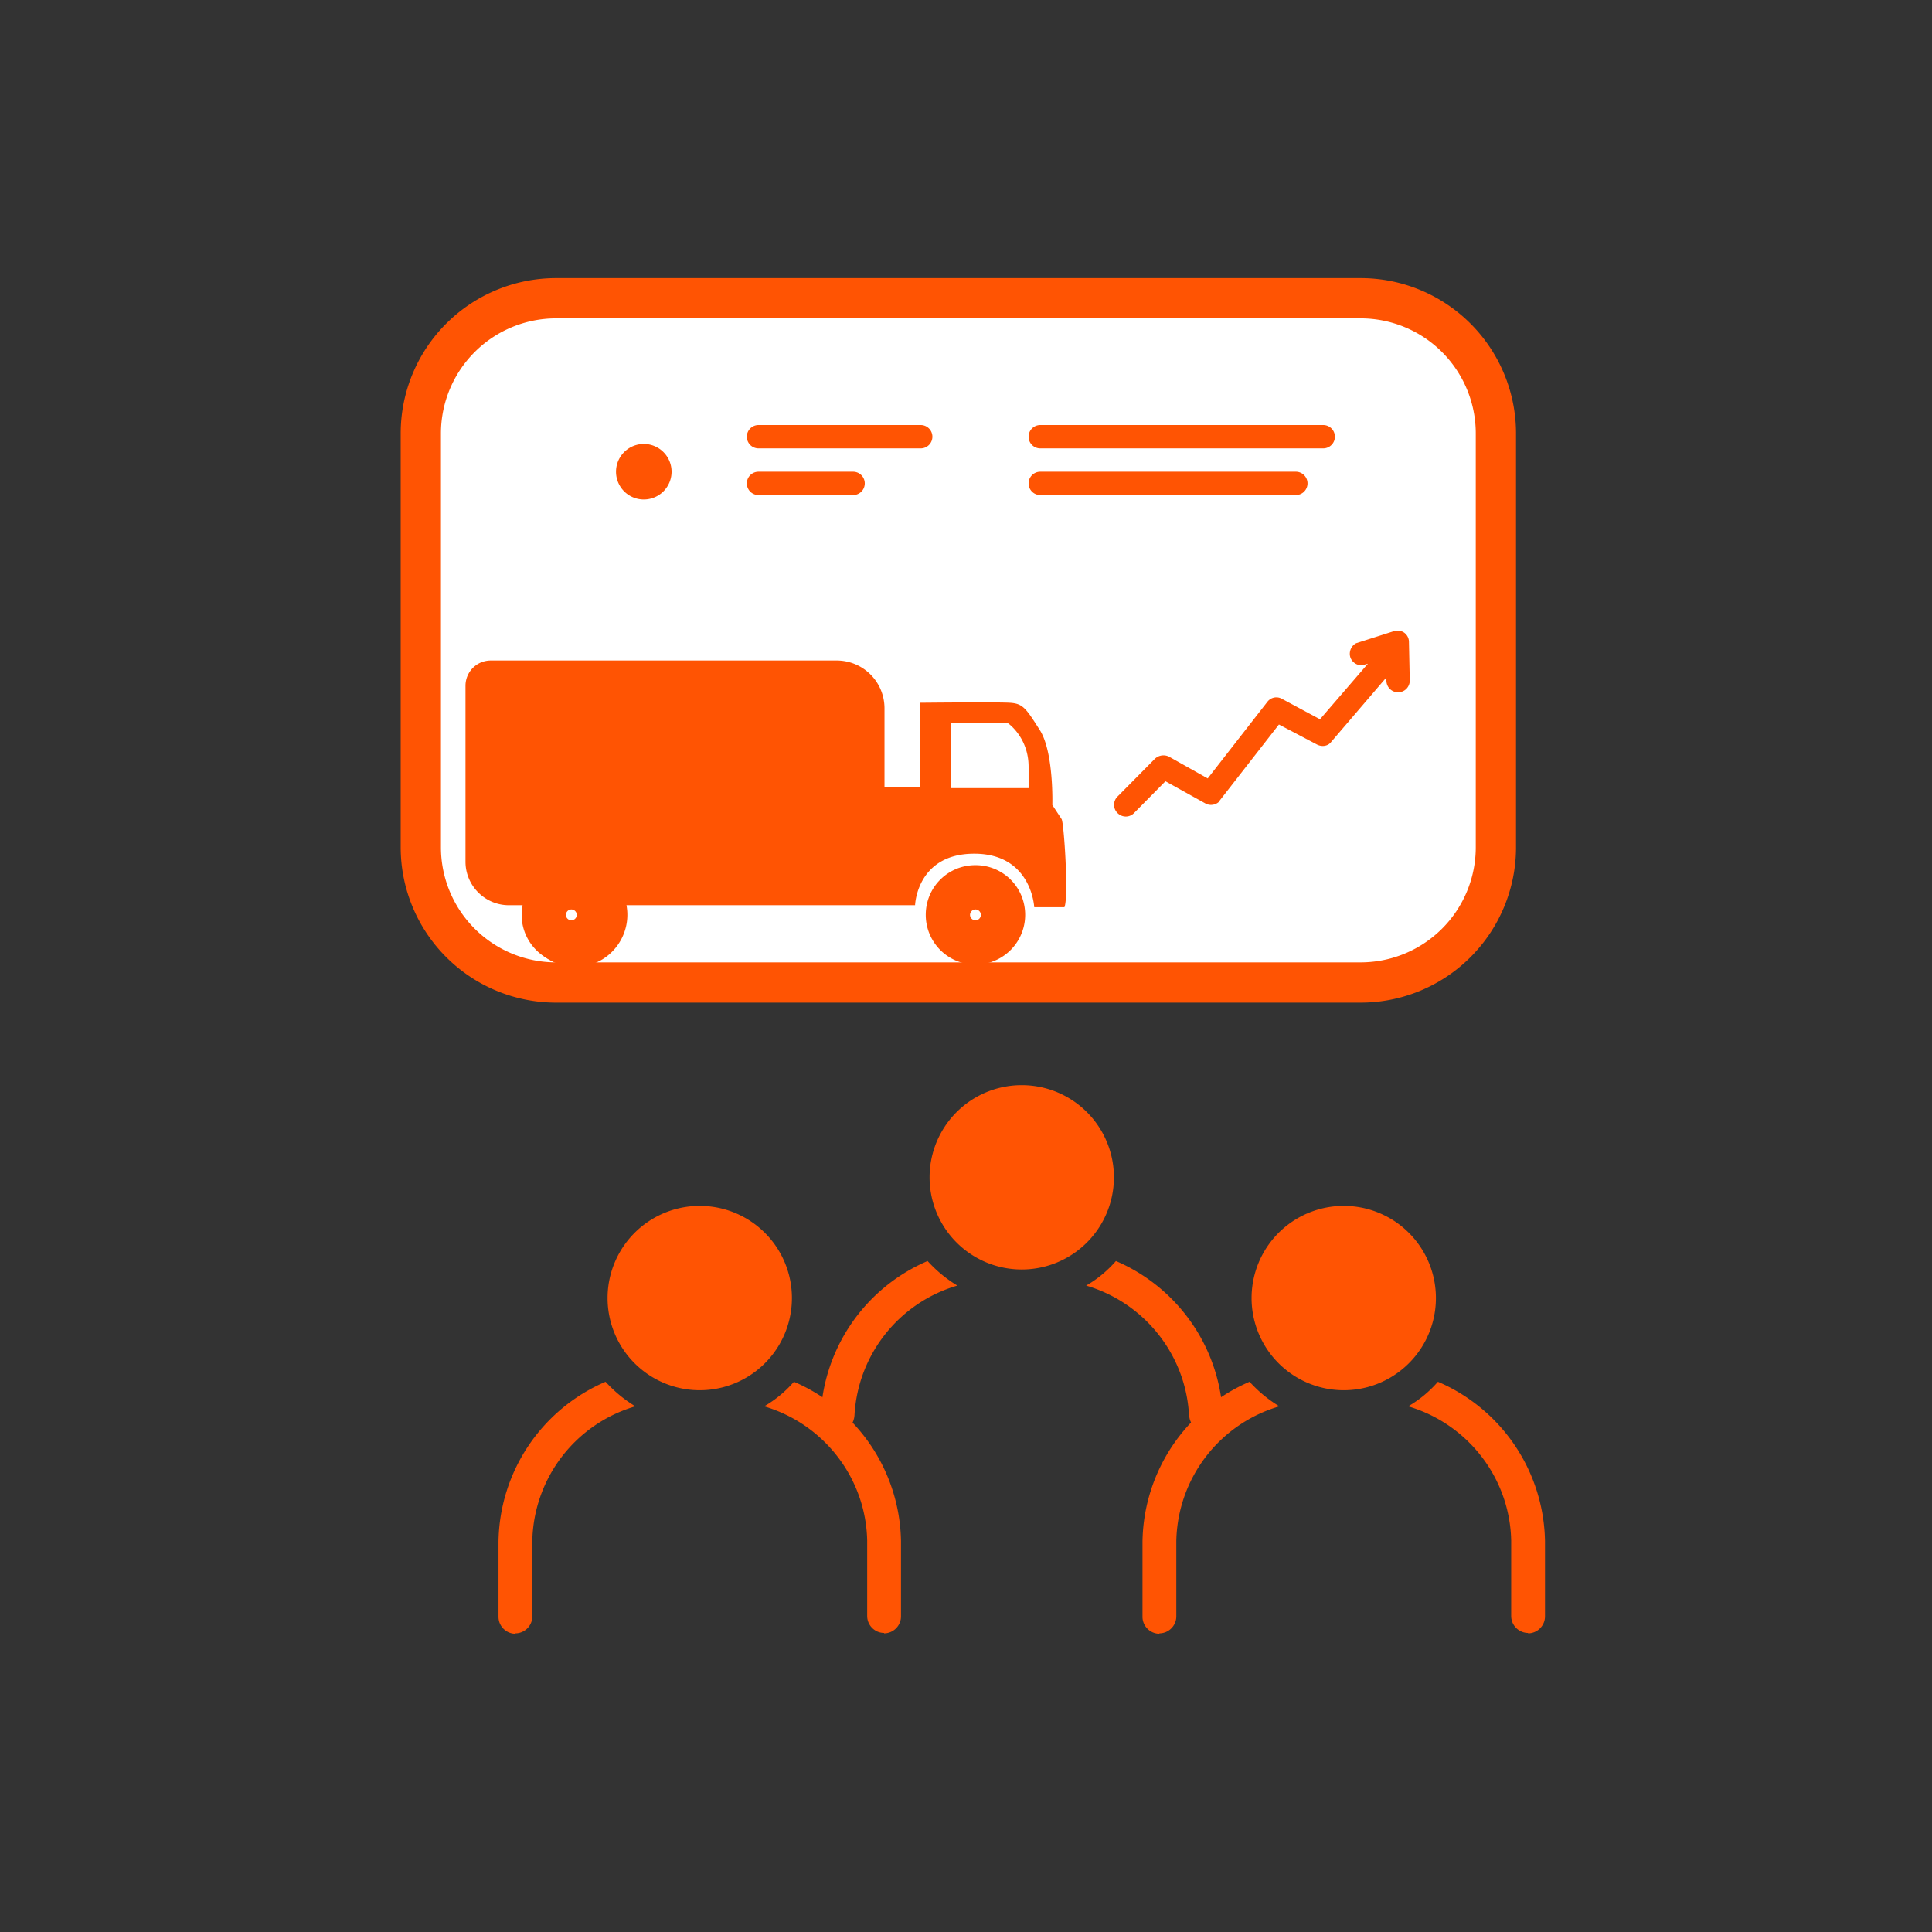 <svg xmlns="http://www.w3.org/2000/svg" viewBox="0 0 48 48"><rect x="0" y="0" width="48" height="48" fill="#333333" stroke="none"/><path fill="#fff" d="M33.805 7.41h-19.99a3.36 3.36 0 0 0-3.36 3.36v10.28a3.36 3.36 0 0 0 3.36 3.36h19.99a3.36 3.36 0 0 0 3.36-3.36V10.77a3.36 3.36 0 0 0-3.36-3.36"/><path fill="#FF5403" fill-rule="evenodd" d="M13.815 7.91a2.86 2.86 0 0 0-2.86 2.86v10.28a2.86 2.86 0 0 0 2.86 2.86h19.99a2.86 2.86 0 0 0 2.86-2.86V10.77a2.86 2.86 0 0 0-2.86-2.86zm-3.86 2.86a3.86 3.86 0 0 1 3.86-3.86h19.99a3.86 3.86 0 0 1 3.86 3.86v10.28a3.86 3.86 0 0 1-3.86 3.86h-19.99a3.86 3.86 0 0 1-3.86-3.86z" clip-rule="evenodd"/><path fill="#FF5403" d="M21.965 40.58c.23 0 .42-.19.42-.42v-1.87a4.39 4.39 0 0 0-2.66-3.96c-.21.24-.46.45-.74.61 1.49.44 2.53 1.79 2.56 3.34v1.87c0 .23.19.42.42.42zm-9.16 0c.23 0 .42-.19.42-.42v-1.87a3.56 3.56 0 0 1 2.56-3.35c-.28-.17-.52-.37-.74-.61a4.39 4.39 0 0 0-2.66 3.97v1.87c0 .23.19.42.42.42zm4.58-6.04a2.29 2.29 0 1 0 0-4.58 2.29 2.29 0 0 0 0 4.58"/><path fill="#FF5403" d="M17.385 33.71a1.46 1.46 0 1 0 0-2.92 1.46 1.46 0 0 0 0 2.92m16 .83a2.29 2.29 0 1 0 0-4.58 2.29 2.29 0 0 0 0 4.58m4.58 6.04c.23 0 .42-.19.42-.42v-1.87a4.39 4.39 0 0 0-2.66-3.96c-.21.24-.46.45-.74.61 1.49.44 2.53 1.79 2.56 3.34v1.87c0 .23.19.42.42.42zm-9.16 0c.23 0 .42-.19.42-.42v-1.87a3.56 3.56 0 0 1 2.56-3.35c-.28-.17-.52-.37-.74-.61a4.39 4.39 0 0 0-2.66 3.97v1.87c0 .23.19.42.42.42z"/><path fill="#FF5403" d="M33.385 33.71a1.46 1.46 0 1 0 0-2.92 1.46 1.46 0 0 0 0 2.92m-3.42 1.87c.23 0 .42-.19.42-.42v.13a4.39 4.39 0 0 0-2.66-3.96c-.21.24-.46.45-.74.61 1.49.44 2.53 1.79 2.56 3.34v-.13c0 .23.19.42.42.42zm-9.16 0c.23 0 .42-.19.42-.42v.13a3.56 3.56 0 0 1 2.56-3.35c-.28-.17-.52-.37-.74-.61a4.39 4.39 0 0 0-2.66 3.97v-.13c0 .23.19.42.42.42zm4.58-4.04a2.29 2.29 0 1 0 0-4.58 2.29 2.29 0 0 0 0 4.58"/><path fill="#FF5403" d="M25.385 30.71a1.46 1.46 0 1 0 0-2.92 1.46 1.46 0 0 0 0 2.92m-11.19-7.12a.86.86 0 0 1-.86-.86c0-.48.38-.86.86-.86s.86.38.86.86c0 .47-.38.86-.86.86m0-1.37c-.28 0-.51.23-.51.51s.23.51.51.51.51-.23.51-.51-.23-.51-.51-.51"/><path fill="#FF5403" fill-rule="evenodd" d="M12.96 22.73c0-.687.548-1.235 1.235-1.235s1.235.548 1.235 1.235a1.235 1.235 0 1 1-2.47 0m1.235-.135a.137.137 0 0 0-.135.135c0 .073.062.135.135.135a.137.137 0 0 0 .135-.135.137.137 0 0 0-.135-.135" clip-rule="evenodd"/><path fill="#FF5403" d="M24.235 23.59c.47 0 .86-.38.86-.86s-.38-.86-.86-.86-.86.38-.86.86c0 .47.38.86.86.86m0-1.37c.28 0 .51.23.51.51s-.23.51-.51.51-.51-.23-.51-.51.23-.51.51-.51"/><path fill="#FF5403" fill-rule="evenodd" d="M23 22.73c0-.687.548-1.235 1.235-1.235s1.235.548 1.235 1.235a1.235 1.235 0 1 1-2.47 0m1.235-.135a.137.137 0 0 0-.135.135c0 .073.062.135.135.135a.137.137 0 0 0 .135-.135.137.137 0 0 0-.135-.135" clip-rule="evenodd"/><path fill="#FF5403" d="M12.195 16.41h8.59c.66 0 1.19.53 1.19 1.19v1.96h.88v-2.1s1.9-.02 2.23 0 .4.13.75.68.31 1.86.31 1.86l.23.35c.06.09.18 1.95.07 2.19h-.75s-.06-1.33-1.49-1.33-1.47 1.28-1.47 1.28h-7.17c.13.7-.33 1.38-1.03 1.51a1.295 1.295 0 0 1-1.51-1.51h-.38c-.6 0-1.08-.49-1.08-1.08v-4.37c0-.35.28-.63.63-.63m11.44 3.04v.13h1.92v-.53c0-.73-.51-1.08-.51-1.08h-1.41zm-9.34 4.04a.76.76 0 1 0 .001-1.52.76.76 0 0 0 0 1.52m15.999-3.59 1.48-1.9.95.5c.12.06.27.04.35-.07l1.37-1.6v.08a.29.29 0 0 0 .58 0l-.02-.96c0-.16-.13-.29-.29-.28-.03 0-.06 0-.08.01l-.94.3c-.14.07-.2.25-.13.39.06.11.18.18.31.15l.11-.03-1.19 1.38-.95-.51a.28.28 0 0 0-.36.08l-1.48 1.9-.96-.54a.31.31 0 0 0-.35.05l-.92.93c-.12.11-.13.29-.02.41s.29.13.41.02l.02-.02.77-.78.99.55c.12.07.28.04.37-.07zm-7.13-9.05a.29.29 0 0 0-.29-.29h-4.03a.29.29 0 0 0 0 .58h4.03c.16 0 .29-.13.29-.29m-4.32.87a.29.29 0 0 0 0 .58h2.35a.29.29 0 0 0 0-.58zm14.32-.87a.29.29 0 0 0-.29-.29h-7.03a.29.29 0 0 0 0 .58h7.03c.16 0 .29-.13.29-.29m-7.32.87a.29.29 0 0 0 0 .58h6.35a.29.29 0 0 0 0-.58zm-9.85.69a.69.69 0 1 0 0-1.38.69.69 0 0 0 0 1.38"/></svg>